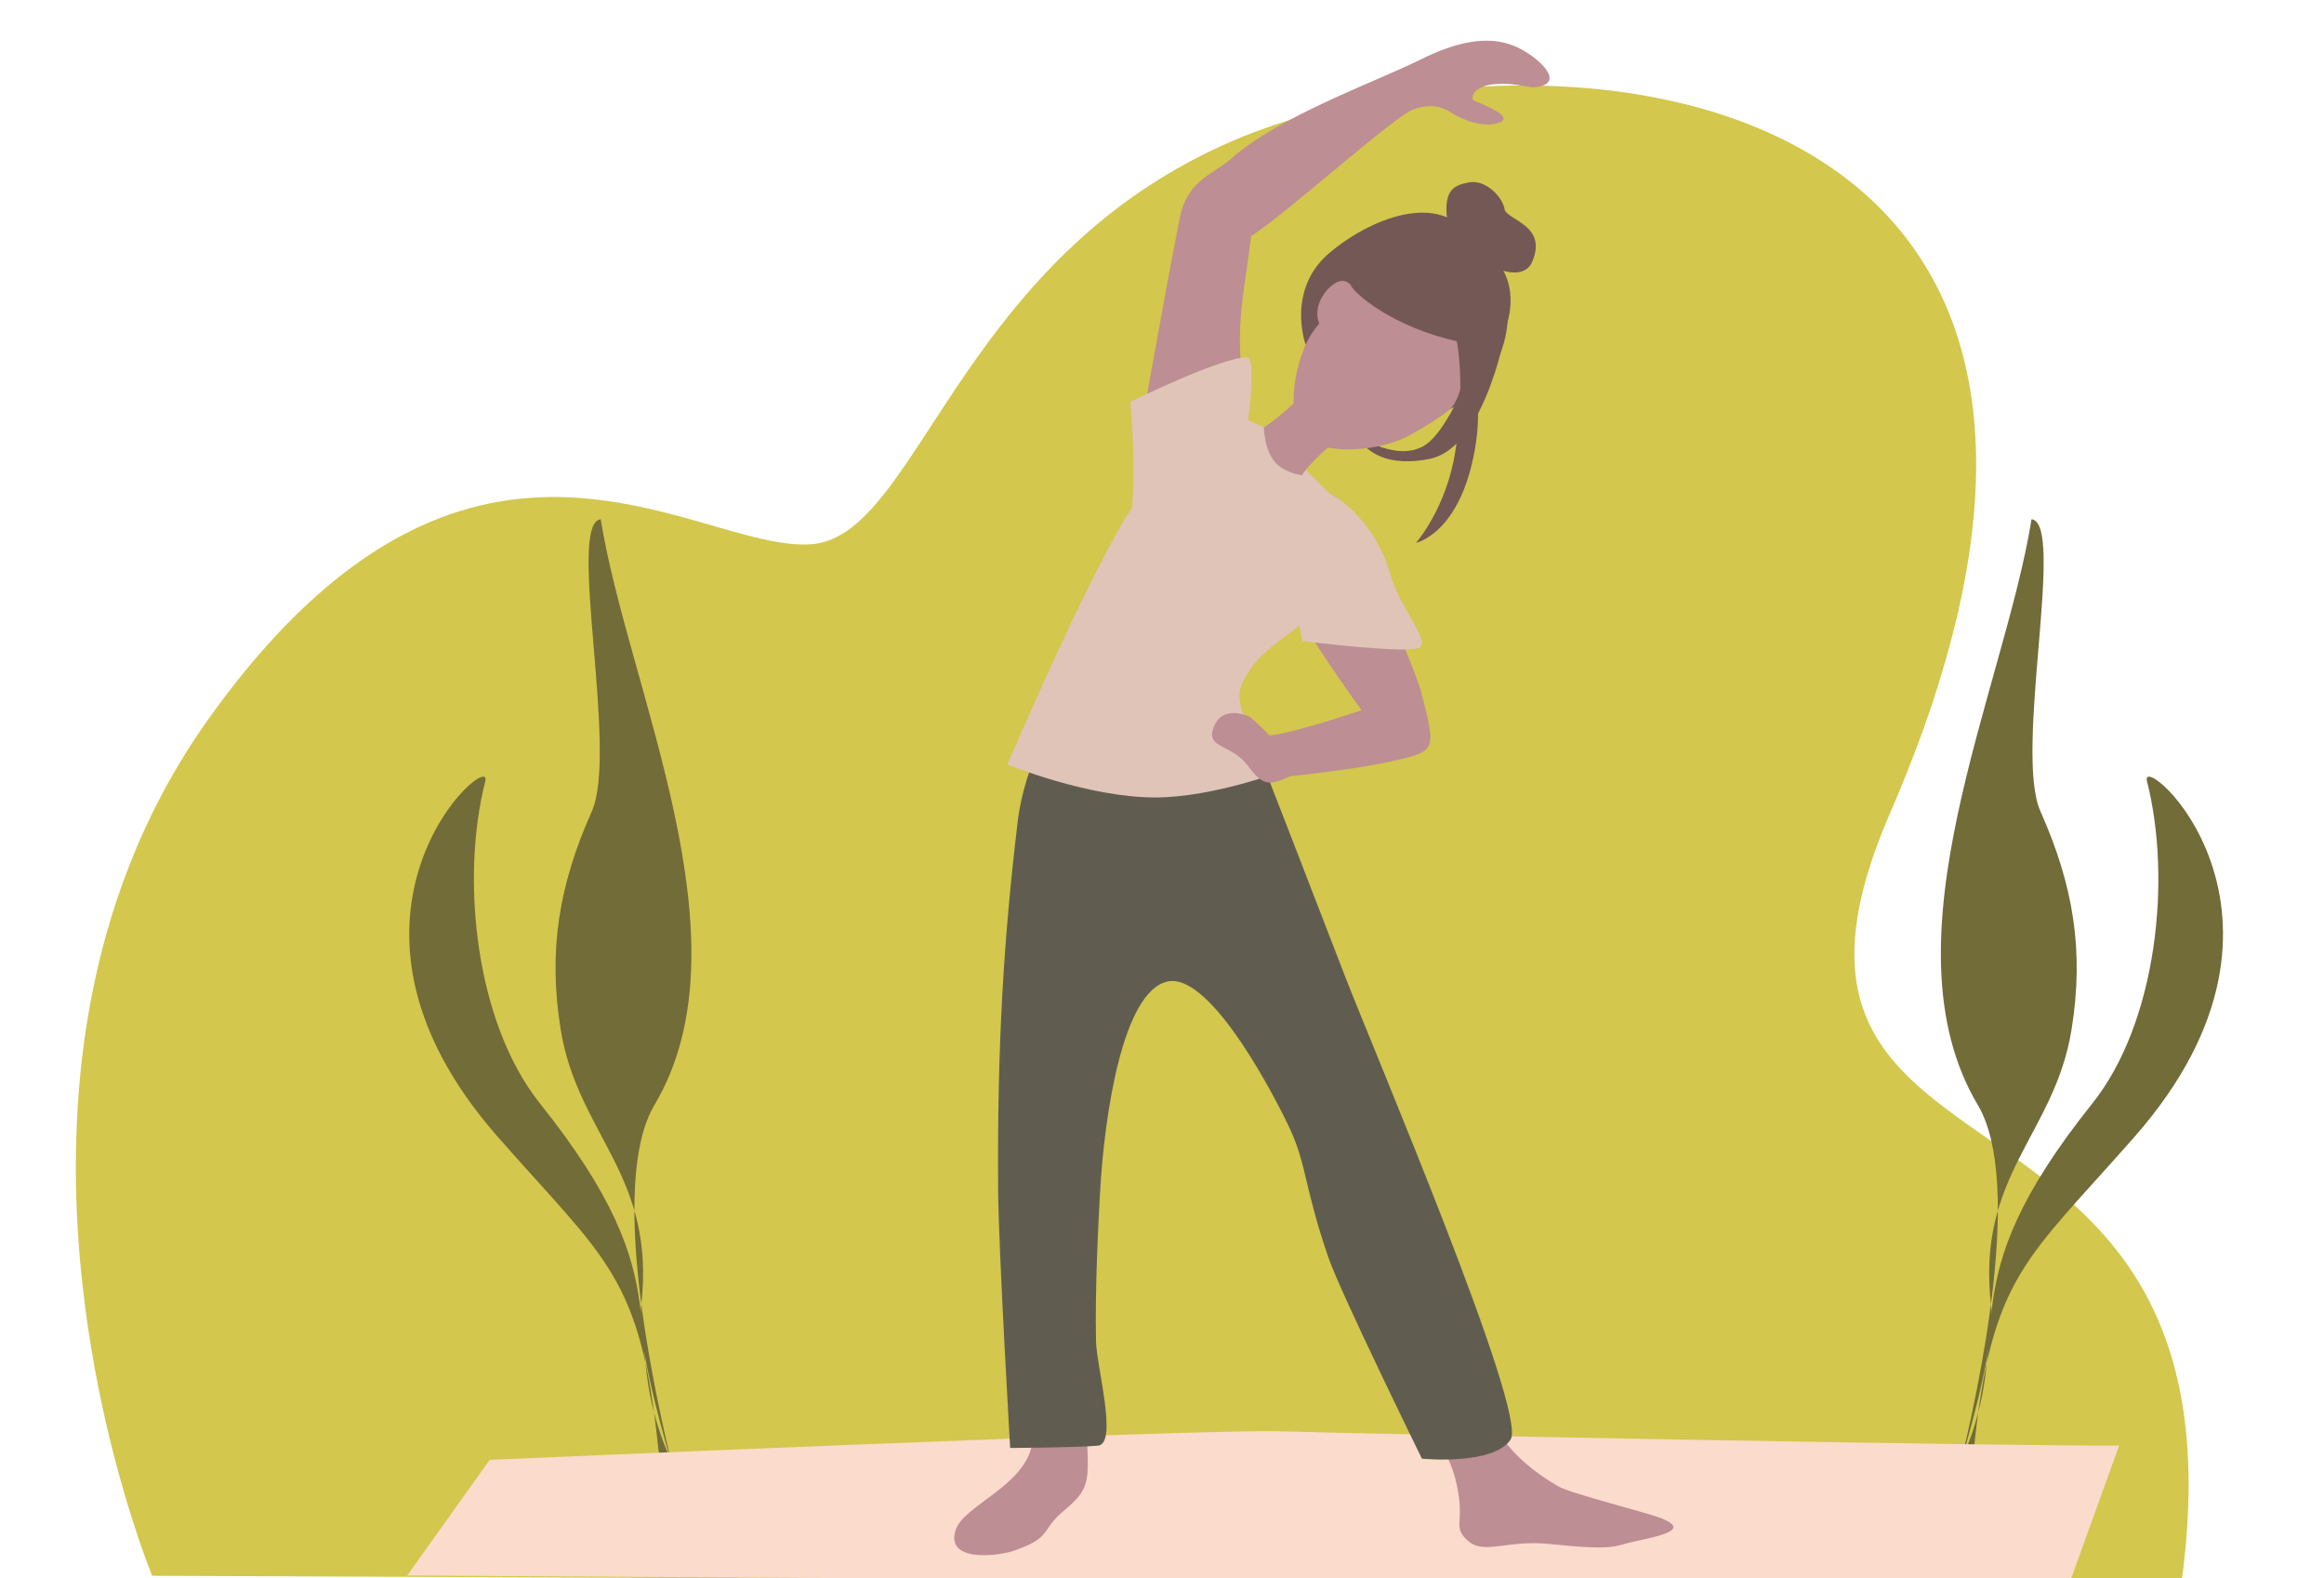 <svg id="Camada_1" data-name="Camada 1" xmlns="http://www.w3.org/2000/svg" viewBox="0 0 1177.91 799.56"><defs><style>.cls-1{fill:#d3c74d;}.cls-2{fill:#716c38;fill-rule:evenodd;}.cls-3{fill:#fbdbcc;}.cls-4{fill:#bd8e93;}.cls-5{fill:#605d50;}.cls-6{fill:#e0c4b8;}.cls-7{fill:#745855;}</style></defs><path class="cls-1" d="M1105.65,802c0,.32-.09.63-.13,1l-230.21-1L507,800.32l-162.2-.72-35-.16-232.66-1s-1.14-2.74-3-7.85c-1-2.62-2.15-5.9-3.47-9.74-4-11.83-9.49-29.17-14.74-50.57-3.63-14.81-7.17-31.58-10.11-49.83-.17-1-.33-2.11-.5-3.17q-1.37-8.82-2.53-18.07c-.29-2.28-.56-4.6-.82-6.92-.35-3.11-.68-6.24-1-9.41q-1-10.51-1.65-21.45a501.5,501.5,0,0,1,.72-69.59q.56-6.89,1.35-13.85a415.42,415.42,0,0,1,8.37-48.56,370.19,370.19,0,0,1,17.5-55.15,342.21,342.21,0,0,1,38.93-70.68c28-39.08,55.21-65.38,81.22-82.59q5.43-3.58,10.78-6.66c38.44-22.09,74.13-25,105.89-21q2.9.36,5.73.78c3.2.48,6.36,1,9.47,1.62,2.1.4,4.17.83,6.23,1.26,35.27,7.57,64.68,20.61,86.29,18.69,48.84-4.35,69.78-120,177.4-185.89A279.44,279.44,0,0,1,640.27,65.3q9.65-3.49,20-6.47a402.59,402.59,0,0,1,53.4-11.31c6.29-.91,12.63-1.66,19-2.29q10.9-1,21.93-1.54a386.09,386.09,0,0,1,43.44.5,318.91,318.91,0,0,1,61.54,10q8,2.16,15.69,4.77c88.18,29.82,150.52,105.16,117.21,250.94q-.63,2.79-1.31,5.58a546.66,546.66,0,0,1-21.3,67.32Q964.45,397,958,411.94c-79.73,183.38,128.46,129.89,149.57,309.83C1110.22,744.49,1109.91,770.93,1105.65,802Z"/><path class="cls-2" d="M341.81,747c-10.9-43.61-33.35-148-10.13-187.06,49.58-83.38-13.27-210.35-27.22-296.85-17.36,2,9.08,117.54-4.5,148-16.7,37.49-22.21,70.68-15.78,110.52,8.66,53.68,48.61,73.66,40.76,140.29-2.48,21,14.15,74.21,16.87,85.08"/><path class="cls-2" d="M339.65,739.08c-28.7-65.4,9.42-85.6-65.92-179.89-32.79-41-40.39-113.79-27.77-163.33,4.47-17.56-93.09,66.93,6.27,180.1,55.25,62.92,72.41,70.27,81.49,158.55.26,2.48,1.87,4.39,3.86,5.9Z"/><path class="cls-2" d="M992.34,747c10.9-43.61,33.35-148,10.13-187.06-49.58-83.38,13.27-210.35,27.22-296.85,17.36,2-9.08,117.54,4.5,148,16.7,37.49,22.21,70.68,15.78,110.52-8.66,53.68-48.61,73.66-40.76,140.29,2.48,21-14.15,74.21-16.87,85.08"/><path class="cls-2" d="M994.5,739.08c28.7-65.4-9.42-85.6,65.92-179.89,32.79-41,40.39-113.79,27.77-163.33-4.47-17.56,93.09,66.93-6.27,180.1-55.24,62.92-72.41,70.27-81.49,158.55-.26,2.48-1.87,4.39-3.86,5.9Z"/><path class="cls-3" d="M248.2,739.7s361.65-15.78,401.1-14.46,380.07,7.81,424.78,7.19l-25.63,71-842.07-5.14Z"/><path class="cls-4" d="M720.62,351.87c-3.51-13.81-19.08-45.79-21.45-57.85-7.32-37.15-25.7-44.35-25.7-44.35S658.23,294,654,305.6c14.18,24,36.1,54.28,36.1,54.28s-45.35,15.29-49.53,12.46a28.25,28.25,0,0,1-3.8-3.68l-1.14,1.15-5.79,5.78-1.49,1.5-.29.28-2.71,2.72,20.68,14.05s39-3.77,59.54-8.45C727.93,380.59,727.93,380.59,720.62,351.87Z"/><path class="cls-4" d="M522.94,732.51C518.84,753,488.57,762.9,484.46,775c-5.75,16.89,21.55,13.55,29.75,10.63,19.51-6.92,12.51-9.72,25.34-20.47s12.51-14.23,11.2-39.16C545.57,719.16,525.87,717.88,522.94,732.51Z"/><path class="cls-4" d="M723.94,722.51s10.23,12.66,13.8,27.2c5,20.25-.9,22.63,4.15,28.83,8.9,10.93,19.81,1.29,43.74,3.81,33.82,3.56,32.63.84,42.3-1.19,17.6-3.69,27.29-6.53,14.1-11.87-6.63-2.68-45.81-12.48-52.08-16.08-27.08-15.56-32.63-32.13-32.63-32.13Z"/><path class="cls-5" d="M681.31,493.59c-14.3-37.16-43.74-112.91-43.74-112.91L579.45,305.6s-56.51,51.28-63.63,110.65-10.44,113.33-9.92,186.9c.21,29.78,6.1,130.53,6.1,130.53s34.31-.19,44.51-1.17-.71-40.1-1-52.72c-.57-28.08,1.27-61.29,2-74.8,2.19-41,11.77-102.85,34.27-107.68s56.27,62.2,62.23,75.13c8.27,17.95,7.4,30.57,19.43,65.13,6.26,18,47.25,101.53,47.25,101.53s35.73,3.58,44.9-9.56S695.61,530.76,681.31,493.59Z"/><path class="cls-6" d="M640.61,216.59l-26.89-12.94S598.57,228,579.45,249.46s-68.89,137.9-68.89,137.9,40.86,16.71,74.78,16.71c30.16,0,65.76-13.83,65.76-13.83s-30.6-27.69-21.05-45c5.43-9.84,9.38-13.55,17.5-19.84,10.8-8.37,16.91-10,20.67-31.4,1.9-10.82,5.25-44.35,5.25-44.35Z"/><path class="cls-4" d="M649.19,236.78a26.33,26.33,0,0,0,10.72,4c5-7.54,16.17-16.53,16.17-16.53l-19.52-20.59s-8.66,8.17-15.95,12.94C640.87,222.4,642.36,232.12,649.19,236.78Z"/><path class="cls-7" d="M661.78,174.69s-10.28-28.09,12.48-46.92,59.16-31.84,73.28-3.78c25.56,12.58,16.55,38.93,16.55,38.93s-42.77,3.16-58.37-2.06S661.78,174.69,661.78,174.69Z"/><path class="cls-7" d="M764.09,162.92s-10.16,63.92-39.76,69.66-36.42-11.94-36.42-11.94S710.29,236,724.33,224s30.18-58.32,30.18-58.32Z"/><path class="cls-4" d="M743.78,147.56c-13.18-14.82-36.07-14.44-57-.11-.92-1.85-4.06-7.11-9.42-4.3-6.43,3.36-12,13-8.69,20.71a.21.21,0,0,0,0,.06,45.64,45.64,0,0,0-6.91,10.77c-7.93,18.31-8,38.71-.92,46.67,7.26,8.16,35.45,8.94,53.53-.79C771.92,189.61,756.67,162,743.78,147.56Z"/><path class="cls-7" d="M684.53,144.29c11.09-13.77,27.89-19.91,37.13-20.27,26-1,43.37,24.63,42.43,38.9-2.05,30.84-29,44.37-29,44.37s11.11-10.92,3.28-34.42C705.72,165.64,686,148.46,684.53,144.29Z"/><path class="cls-7" d="M738.36,172.87s4.45,20.45-.58,54.81c-4.32,29.59-20.09,47.38-20.09,47.38s22.39-4.63,29.85-47.38C754.12,190,738.36,172.87,738.36,172.87Z"/><path class="cls-4" d="M573.86,260.34c3.37-19.57,3.89-40.45,8.5-65.95,7.25-40.09,11.54-63.52,15.73-84.46,3.67-18.4,16.66-21.46,25.87-29.52,25.25-22.11,73-38.75,96.12-50.29,17.44-8.69,33.54-12.36,47-7,10.9,4.34,25.3,17.18,14.46,20.37-7.57,2.22-10.24-1.78-23.59-.89-11.23.75-13.18,7.44-10.68,8.46,12,4.89,18.68,8.87,12.46,11.12-7.2,2.6-17.83-.89-24.56-5.34-7.62-5-15.43-2.65-19-1.33-9.62,3.5-65,53.4-82.06,64.14-2.58,22.87-7.84,43.06-4.72,69,2.35,19.6,1.72,25.27-1.34,33.58C622.25,237.74,602.75,277,573.86,260.34Z"/><path class="cls-4" d="M633.38,363.22s-14-7-18.44,5.78c-3.64,10.3,9.46,8.08,17.47,18.91s11,10,21.63,5.4C661.69,390,640.5,368.83,633.38,363.22Z"/><path class="cls-7" d="M733.13,106.38c.16,9.83,3,11.22,12.87,21s25.06,15,30.13,6.24c9.29-19.72-12.66-21.9-13.57-27.74s-9.28-14.77-17.49-13.53S733,96.55,733.13,106.38Z"/><path class="cls-6" d="M572.9,262.88c3.55-19.56,0-59.23,0-59.23s46.38-23,59.45-22.55c4.35.17.82,35.35-2.4,43.65C623.92,240.28,603.36,279.57,572.9,262.88Z"/><path class="cls-6" d="M642.61,268.28c9.22,17.62,17.65,56.55,17.65,56.55s54,6.78,59.34,3.21-10.14-19.65-15.29-38.25c-9.13-29.63-30.84-40.12-30.84-40.12S652.88,257.63,642.61,268.28Z"/></svg>